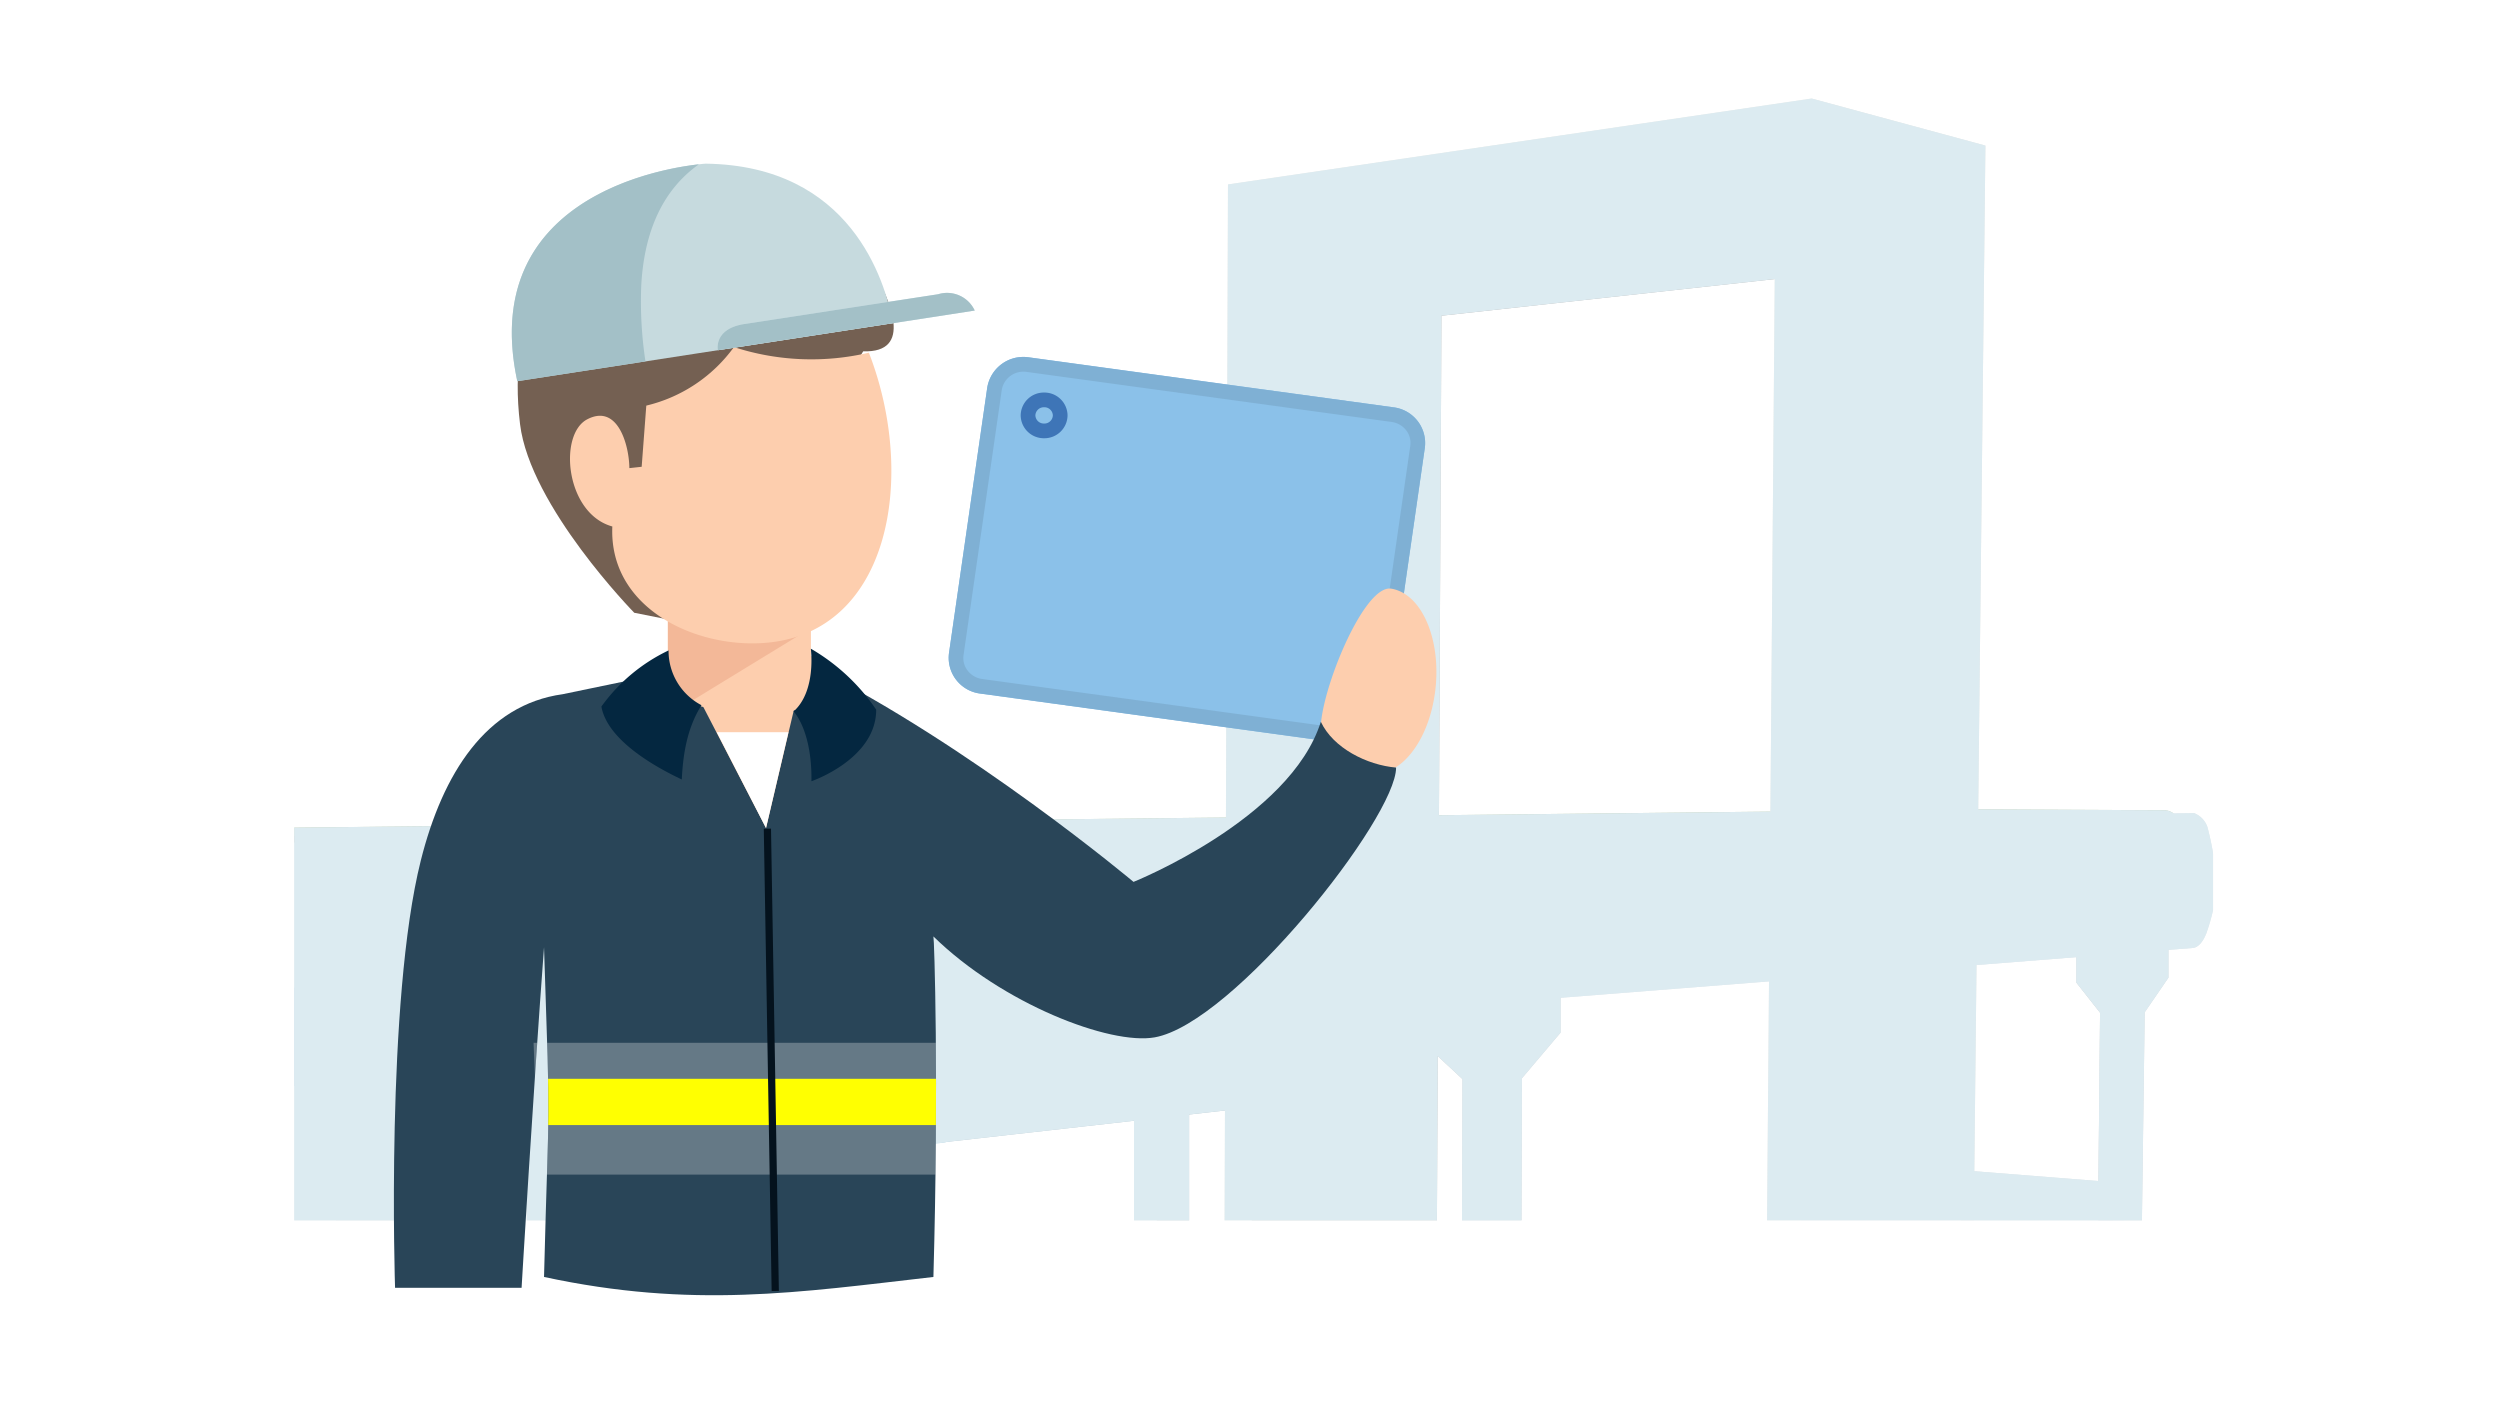 <svg xmlns="http://www.w3.org/2000/svg" xmlns:xlink="http://www.w3.org/1999/xlink" width="340" height="194" viewBox="0 0 340 194"><defs><clipPath id="a"><rect width="261" height="153" transform="translate(-17967 8687)" fill="#fff" stroke="#707070" stroke-width="1"/></clipPath><clipPath id="b"><path d="M252.737,271.327l-14.6,3.031c-10.42,1.442-16.326,10.772-19.3,22.6-4.8,19.1-3.507,58.134-3.507,58.134h17.208s1.595-26.913,3.052-46.32c.906,27.559.687,17.758,0,44.842,20.188,4.345,34.613,2.1,52.956,0,.748-26.679.11-46.266,0-46.311,9.371,9.169,24.036,14.809,30.1,13.724,10.722-1.916,32.825-29.847,32.825-36.687-3.992-.347-8.567-2.671-10.234-6.229-4.168,13.238-25.477,21.774-25.477,21.774s-22.115-18.58-44.179-29.574l-9.149.5Z" transform="translate(-215.171 -270.307)" fill="#031e31" clip-rule="evenodd"/></clipPath></defs><g transform="translate(19941 -20280)"><g transform="translate(-19958 19339)"><g transform="translate(-613 -57)"><rect width="340" height="194" transform="translate(630 998)" fill="#fff"/></g></g><g transform="translate(-15924 18657)"><g transform="translate(13990 -7051)" clip-path="url(#a)"><g transform="translate(-83.516 9.173)" opacity="0.4"><g transform="translate(-17954.479 8678.224)"><g transform="translate(197.448 11.68)"><path d="M1921.813,1860.971l-2.339-.328-.041,2.134,2.38.41,25.153-5.5v-2.106Z" transform="translate(-1918.776 -1690.633)" fill="#5f5e5e"/><path d="M1965.248,1855.583l-25.153,5.389v2.216l25.153-5.5Z" transform="translate(-1937.059 -1690.633)" fill="#3b3938"/><path d="M1970.633,602.821l-25.194,5.375.615-169.3,25.4.287Z" transform="translate(-1941.787 -437.12)" fill="#6b6964"/><path d="M1917.385,594.537l-3.652-.575.547-170.5,3.72,1.778Z" transform="translate(-1913.733 -423.46)" fill="#dad8cd"/></g><g transform="translate(0 96.672)"><g transform="translate(0 0)"><g transform="translate(60.892 107.251)"><g transform="translate(0 9.704)"><path d="M745.732,2176.793l-17.6,3.926v2.134l5.745,1.724,17.808-4.128v-2.078Z" transform="translate(-728.135 -2176.793)" fill="#535252"/><path d="M745.732,2176.793l-17.6,3.926,5.745,1.724,17.808-4.072Z" transform="translate(-728.135 -2176.793)" fill="#474645"/><g transform="translate(5.744 1.578)"><path d="M778.01,2194.565v2.134l17.808-4.128v-2.078Z" transform="translate(-778.01 -2190.493)" fill="#3b3938"/></g></g><path d="M825.208,2092.542v12.391c0,.088.31.16.691.16s.691-.072.691-.16v-12.391Z" transform="translate(-814.027 -2092.542)" fill="#6a6a6a"/></g><g transform="translate(54.245 102.252)"><path d="M670.423,2049.145l13.869,8.945,1.887.574,9.6-6.565Z" transform="translate(-670.423 -2049.145)" fill="#53514d"/><path d="M686.81,2054.132l13.869,8.945,7.222-1.559,4.267-4.432Z" transform="translate(-684.923 -2053.558)" fill="#6b6964"/></g><path d="M454.536,1923.893l26.37-3.638,77.524-5.061,14.279,2.544-74.515,17.644-40.786-10.422Z" transform="translate(-425.157 -1828.37)" fill="#59823b"/><path d="M500.719,1922.149l-23.791,4.049.055-3.392,23.791-4.049Z" transform="translate(-444.969 -1831.523)" fill="#b4c1c8"/><path d="M480.487,1711.521l-.313-31.8h-6.161l.336,36.231,23.791-4.048.055-3.392Z" transform="translate(-442.391 -1620.015)" fill="#6a7176"/><g transform="translate(92.487 40.006)"><path d="M1012.911,1555.122h4.678l-.492-46.408h-14.649l10.089,11.119Z" transform="translate(-1002.447 -1508.714)" fill="#b4c1c8"/><path d="M1042.123,1559.4h4.678l-.492-46.407H1031.66l10.089,11.119Z" transform="translate(-1028.295 -1512.497)" fill="#6a7176"/><path d="M1012.536,1519.833l3.365.492-10.089-11.119-3.365-.492Z" transform="translate(-1002.447 -1508.714)" fill="#a0abb1"/></g><path d="M2784.406,1594.5l20.68,1.97v-7.386l-20.68-1.641Z" transform="translate(-2486.676 -1538.371)" fill="#b4c1c8"/><g transform="translate(312.665 68.606)"><g transform="translate(0 8.371)"><path d="M2914.081,1831.435v1.406l6.2.76,6.442-1.813v-1.4l-6.155-.7Z" transform="translate(-2914.081 -1829.695)" fill="#535252"/><path d="M2967.875,1837.533v1.427l6.441-1.813v-1.4Z" transform="translate(-2961.679 -1835.053)" fill="#3b3938"/><path d="M2926.719,1830.392l-6.155-.7-6.483,1.74,6.2.74Z" transform="translate(-2914.081 -1829.695)" fill="#474645"/></g><path d="M2965.381,1757.02v9.561c0,.068.239.123.533.123s.533-.055.533-.123v-9.561Z" transform="translate(-2959.473 -1757.02)" fill="#6a6a6a"/></g><g transform="translate(224.692 90.947)"><g transform="translate(0 8.485)"><path d="M2161.06,2024.662l-10.777,2.892v1.738l6.934,1.374,10.709-3.014v-1.8Z" transform="translate(-2150.283 -2024.662)" fill="#535252"/><path d="M2161.06,2024.662l-10.777,2.892,6.934,1.264,10.709-2.963Z" transform="translate(-2150.283 -2024.662)" fill="#474645"/><g transform="translate(6.934 1.194)"><path d="M2210.489,2039.836l10.709-3.014v-1.8l-10.709,2.963Z" transform="translate(-2210.489 -2035.026)" fill="#3b3938"/></g></g><path d="M2223.076,1950.989v10.541c0,.074.263.135.588.135s.589-.061.589-.135v-10.541Z" transform="translate(-2214.692 -1950.989)" fill="#6a6a6a"/></g><g transform="translate(180.48 83.897)"><g transform="translate(0 7.851)"><path d="M1783.227,1958.929l-5.826-.985-10.976,2.462v1.723l5.765,1.081,11.038-2.559Z" transform="translate(-1766.424 -1957.944)" fill="#535252"/><path d="M1772.189,1961.453l11.038-2.523-5.826-.985-10.976,2.462Z" transform="translate(-1766.424 -1957.944)" fill="#474645"/><path d="M1827.514,1966.495l-11.037,2.524v1.758l11.038-2.558v-1.723Z" transform="translate(-1810.712 -1965.51)" fill="#3b3938"/></g><path d="M1835.477,1889.782v9.56c0,.068.239.123.533.123s.533-.055.533-.123v-9.56Z" transform="translate(-1827.523 -1889.782)" fill="#6a6a6a"/></g><g transform="translate(105.699 119.192)"><g transform="translate(0 10.284)"><path d="M1142.23,2287.516l-7.252-2.014-17.819,4.782v2.421l7.057,2.216,18.013-5.07Z" transform="translate(-1117.16 -2285.502)" fill="#535252"/><path d="M1117.16,2290.284l7.057,2.216,18.013-4.983-7.252-2.014Z" transform="translate(-1117.16 -2285.502)" fill="#474645"/><path d="M1178.434,2307.975v2.421l18.013-5.07v-2.334Z" transform="translate(-1171.377 -2300.977)" fill="#3b3938"/></g><path d="M1220.69,2196.214v13.767c0,.1.344.177.768.177s.768-.079.768-.177v-13.767Z" transform="translate(-1208.766 -2196.214)" fill="#6a6a6a"/></g><g transform="translate(0 3.57)"><path d="M206.313,1192.611c-2.585,0-5.293.985-6.032,5.047s-.821,15.51-.821,15.51l1.19,6.647s1.231,4.677,5.909,4.554,34.467-2.462,34.467-2.462v-29.543Z" transform="translate(-199.461 -1192.365)" fill="#bfccd3"/><path d="M225.63,1192.611c-2.585,0-5.293.985-6.032,5.047s.369,22.157.369,22.157.739,4.677,5.416,4.554,34.959-2.462,34.959-2.462v-29.543Z" transform="translate(-217.054 -1192.365)" fill="#555a5e"/></g><g transform="translate(185.219 36.628)"><path d="M1810.689,1480.97h-3.118v48.965l3.118.6,4.377-.985v-50.169Z" transform="translate(-1807.571 -1479.383)" fill="#b4c1c8"/><path d="M1839.022,1529.552l-4.377.985V1480.97l4.377-1.587Z" transform="translate(-1831.527 -1479.383)" fill="#80898e"/></g><g transform="translate(189.815 61.193)"><path d="M1849.249,1692.658l-1.778.274v8.452l42.018,5.745v-9.273l1.86-.246Z" transform="translate(-1847.47 -1692.658)" fill="#b4c1c8"/><path d="M1889.488,1697.855l-42.018-4.924,1.778-.274,42.1,4.951Z" transform="translate(-1847.47 -1692.658)" fill="#95a0a6"/></g><g transform="translate(146.604 21.184)"><path d="M1547.114,1345.293c4.441,0,8.016,4.149,7.985,9.268s-3.656,9.268-8.1,9.268l-50.621,5.717c-5.148,0-9.476-4.61-9.667-10.3s3.827-10.3,8.975-10.3Z" transform="translate(-1485.048 -1345.293)" fill="#4d778a"/><ellipse cx="9.293" cy="10.328" rx="9.293" ry="10.328" transform="translate(0 5.453) rotate(-10.28)" fill="#55a5cb"/></g><path d="M492.225,1427.853l-48.377-3.57.616,65.857,48.377,12.679Zm-44.567,62.082-.336-36.231,41.112,6.738.339,39.958Z" transform="translate(-415.7 -1394.001)" fill="#b4c1c8"/><path d="M655.46,1839.311v-9.6l46.613-7.14,36.355,6.319v9.6l-47.023,9.438Z" transform="translate(-602.939 -1746.414)" fill="#c9d7de"/><g transform="translate(52.521 82.475)"><path d="M691.4,1902.776l-35.944-8.617v-9.6l35.944,7.632Z" transform="translate(-655.46 -1883.737)" fill="#b4c1c8"/><path d="M967.535,1896.472l47.023-9.438v-9.6l-47.023,8.453Z" transform="translate(-931.591 -1877.432)" fill="#95a0a6"/></g><path d="M288.845,1198.546l-34.59-3.57s-3.57-7.632-5.17-11.079-2.954-5.293-2.954-9.971c0-2.585,2.339-9.479,11.448-9.479l283.369-3.078,24.989.123s1.846-.246,2.831,2.462Z" transform="translate(-240.755 -1161.371)" fill="#59823b"/><g transform="translate(51.041 0.233)"><path d="M644.037,1168.286a5.2,5.2,0,0,1,3.864-1.327l269.222-3.57v1.559l-274.367,15.4S641.979,1170.54,644.037,1168.286Z" transform="translate(-642.612 -1163.39)" fill="#3b3938"/><g transform="translate(1.357)"><ellipse cx="3.932" cy="4.247" rx="3.932" ry="4.247" transform="translate(0 3.57)" fill="#6a7176"/><ellipse cx="3.632" cy="3.994" rx="3.632" ry="3.994" transform="translate(30.931 3.164)" fill="#6a7176"/><ellipse cx="3.421" cy="3.817" rx="3.421" ry="3.817" transform="translate(52.636 2.879)" fill="#6a7176"/><ellipse cx="3.225" cy="3.653" rx="3.225" ry="3.653" transform="translate(72.714 2.615)" fill="#6a7176"/><ellipse cx="3.041" cy="3.498" rx="3.041" ry="3.498" transform="translate(91.707 2.366)" fill="#6a7176"/><ellipse cx="2.872" cy="3.357" rx="2.872" ry="3.357" transform="translate(109.071 2.138)" fill="#6a7176"/><ellipse cx="2.719" cy="3.228" rx="2.719" ry="3.228" transform="translate(124.808 1.931)" fill="#6a7176"/><ellipse cx="2.572" cy="3.104" rx="2.572" ry="3.104" transform="translate(140.002 1.731)" fill="#6a7176"/><ellipse cx="2.434" cy="2.989" rx="2.434" ry="2.989" transform="translate(154.11 1.546)" fill="#6a7176"/><ellipse cx="2.308" cy="2.883" rx="2.308" ry="2.883" transform="translate(167.134 1.375)" fill="#6a7176"/><ellipse cx="2.187" cy="2.781" rx="2.187" ry="2.781" transform="translate(179.615 1.211)" fill="#6a7176"/><ellipse cx="2.076" cy="2.688" rx="2.076" ry="2.688" transform="translate(191.01 1.062)" fill="#6a7176"/><ellipse cx="1.97" cy="2.599" rx="1.97" ry="2.599" transform="translate(201.863 0.919)" fill="#6a7176"/><ellipse cx="1.87" cy="2.515" rx="1.87" ry="2.515" transform="translate(212.173 0.784)" fill="#6a7176"/><ellipse cx="1.517" cy="2.218" rx="1.517" ry="2.218" transform="translate(248.53 0.306)" fill="#6a7176"/><ellipse cx="1.443" cy="2.156" rx="1.443" ry="2.156" transform="translate(256.127 0.207)" fill="#6a7176"/><ellipse cx="1.369" cy="2.094" rx="1.369" ry="2.094" transform="translate(263.724 0.107)" fill="#6a7176"/><ellipse cx="1.29" cy="2.028" rx="1.29" ry="2.028" transform="translate(271.864)" fill="#6a7176"/></g></g><g transform="translate(45.751 0.52)"><path d="M880.171,1184.212c-.547.054-270.922,21.173-275.135,21.555s-8.234-1.422-8.234-6.264-.123-21.091-.123-21.091c0-4.8.739-8.248,7.878-8.248l275.778-4.281Z" transform="translate(-596.679 -1165.884)" fill="#d3e1e9"/><path d="M615.917,1176.566c0-4.062.739-6.4,7.878-6.4l273.562-4.281a3.105,3.105,0,0,1,1.805,1.915,39.876,39.876,0,0,1,1.259,8.07,25.859,25.859,0,0,1-1.423,6.373c-.562,1.425-1.258,1.915-1.805,1.97s-268.706,21.173-272.919,21.555-8.234-.725-8.234-5.566c0-1.666,1.723-7.14,1.723-9.6S615.917,1180.628,615.917,1176.566Z" transform="translate(-613.701 -1165.884)" fill="#bfccd3"/><g transform="translate(4.527 10.027)"><path d="M635.985,1277.229a3.63,3.63,0,0,0,1.028,2.841c1.017.928,2.941,1.316,5.416,1.091,2.862-.26,270.321-21.373,272.468-21.546a2.564,2.564,0,0,0,.55-.948c.39-.988,1.455-4.971,1.455-4.971a.62.62,0,0,0-.638-.757l-277.083,14.61a1.87,1.87,0,0,0-1.734,1.53S635.985,1276.663,635.985,1277.229Z" transform="translate(-635.985 -1252.939)" fill="#3d82b4"/></g></g></g></g><g transform="translate(75.392 113.057)"><g transform="translate(0 0)"><path d="M1070.135,1988.187v13.294l13.213,9.109,7.386-1.888,12.063-14.771v-12.474Z" transform="translate(-1045.244 -1903.386)" fill="#b4c1c8"/><g transform="translate(24.891 98.094)"><path d="M1070.135,2155.307l2.3.739,13.213,9.109-2.3-.739Z" transform="translate(-1070.135 -2155.307)" fill="#80898e"/></g><path d="M1090.084,1994.6v13.294L1103.3,2017l7.385-1.887,12.064-14.772v-12.474Z" transform="translate(-1062.896 -1909.06)" fill="#95a0a6"/><g transform="translate(1.133 11.822)"><path d="M961.164,1925.526l-68.442,13.541v2.831l74.966-15.018-.616-.739Z" transform="translate(-889.399 -1865.719)" fill="#b4c1c8"/><path d="M1486.946,1649.212v31.39l4.062.615h1.846v-32.5Z" transform="translate(-1415.181 -1620.795)" fill="#b4c1c8"/><path d="M1357.628,1484.418l14.895,18.219,4.062.492-4.432-20.065Z" transform="translate(-1300.757 -1474.219)" fill="#a0abb1"/><path d="M863.866,1411.915l.616,74.966,79.728-16.552V1406.27Zm75.828,54.778-69.057,13.787-.246-36.313,18.218-23.758,36.313-2.955,14.772,17.726Z" transform="translate(-863.866 -1406.27)" fill="#95a0a6"/></g><path d="M855.159,1455.277l-1.133,7.5,1.194-.094Z" transform="translate(-854.026 -1437.811)" fill="#b4c1c8"/><g transform="translate(149.027 5.772)"><path d="M2147.908,1363.183l5.471,5.088-.192,58.1,3.83.574,4.267-1.067.187-57.715,5.257-6.213v-8.206l-14.936.984-.708,3.724-3.175.25Z" transform="translate(-2147.908 -1353.746)" fill="#95a0a6"/><path d="M2153.379,1440.771l3.827.209-5.414-5.133-3.884-.164Z" transform="translate(-2147.907 -1426.246)" fill="#a0abb1"/><path d="M2197.574,1538.534l-3.83-.575.192-58.1,3.827.209Z" transform="translate(-2188.466 -1465.333)" fill="#b4c1c8"/><path d="M2151.792,1362.3l-.708,3.723-3.175.25v4.479l3.884.164Z" transform="translate(-2147.908 -1361.311)" fill="#b4c1c8"/></g><g transform="translate(237.985)"><path d="M2923.7,1304.344v2.733l-3.446.272v3.451l3.228,4.1-.437,45.19,3.337.492,2.572-.766.6-44.971,3.228-4.705v-6.51Z" transform="translate(-2920.257 -1303.633)" fill="#95a0a6"/><path d="M2920.256,1365.858l3.228,4.1,3.556.219-3.337-4.213Z" transform="translate(-2920.256 -1358.691)" fill="#a0abb1"/><path d="M2944.918,1401.483l-.437,45.19,3.337.493.657-45.464Z" transform="translate(-2941.69 -1390.213)" fill="#b4c1c8"/><path d="M2923.052,1312.592l-2.8.221v3.451l3.446.109v-6.565Z" transform="translate(-2920.257 -1309.097)" fill="#b4c1c8"/></g></g></g><g transform="translate(197.993 0)"><g transform="translate(0)"><path d="M2559.012,1950.515l-3.556-.657v2.735l3.556.657,23.251-7.058v-2.736Z" transform="translate(-2482.091 -1756.706)" fill="#5f5e5e"/><path d="M2609.583,1943.457l-23.252,7.058v2.735l23.252-7.058Z" transform="translate(-2509.41 -1756.706)" fill="#3b3938"/><path d="M2025.3,341.658l-61.959,8.7-12.556-2.872,74.432-11.9Z" transform="translate(-1947.063 -334.026)" fill="#b3a587"/><path d="M2039.426,376.389l-48.5,5.33a9.05,9.05,0,0,1-2.5-.057l-8.376-1.256a9.293,9.293,0,0,1-6.363-4.151l-4.583-7.114a4.6,4.6,0,0,1-.741-2.52v-.6l71.068-10.012Z" transform="translate(-1962.614 -352.098)" fill="#3b3938"/><path d="M2191.168,438.383a1.554,1.554,0,0,1,1.27-2.3l19.474-2.715a3.061,3.061,0,0,1,3.043,1.7l1.137,2.6a1.529,1.529,0,0,1-1.3,2.255l-19.631,2.251a3.2,3.2,0,0,1-3.072-1.747Z" transform="translate(-2159.604 -420.528)" fill="#6aa983"/><path d="M1918.483,333.728l3.72,1.778,70.822-10.094-1.559,190.718,4.678.821,1.723-194.9Z" transform="translate(-1918.483 -322.048)" fill="#dad8cd"/><path d="M2616.133,510.057l-23.388,6.893,1.723-194.9,23.635,6.4Z" transform="translate(-2515.084 -322.048)" fill="#cccbc1"/></g></g></g><g style="mix-blend-mode:color;isolation:isolate"><path d="M112.757,235.566h0L105.7,233.35v-2.42l11.925-3.2v-7.2l-1.83.468-2.3-.739-13.212-9.109V200.685L78.922,205.12l-1.7,1.765-3.766.813v7.051l5.033-1.123,5.956,1.579v2.078L66.637,221.41h0l-5.743-1.722v-2.134l11.18-2.495V208L70,208.444h0l-1.887-.575-12.4-8L28.763,192.81l-.57-61.017-4.942-.51c-6.715.485-12.993.912-14.921.963a6.451,6.451,0,0,1-.7-.019c-.2.008-.38.015-.531.019-4.677.123-5.908-4.554-5.908-4.554L0,121.044s.083-11.449.821-15.51,3.446-5.048,6.032-5.048l5.394-.038a14.157,14.157,0,0,1,4.577-.7l180.9-1.965.276-86.1h0L277.378,0l-.857,96.928L277.378,0l23.634,6.4-.979,90.272.159,0,24.989.124a2.189,2.189,0,0,1,1.43.44l2.8-.043h0a3.107,3.107,0,0,1,1.805,1.915,39.913,39.913,0,0,1,1.259,8.07,25.847,25.847,0,0,1-1.423,6.373c-.563,1.425-1.258,1.915-1.805,1.97l-3.338.265v3.782l-3.228,4.705-.6,44.972-2.434.725V173.7l5.661.641v1.4l-6.442,1.814-6.2-.761v-1.405l5.909-1.586v-3.929l-1.55-.229-.86-.127.145-14.943-16.886-1.609-.38,35.044-.875.258v1.22l-23.252,7.057h0l-3.555-.656v-1.739l-.382-.067.6-74.013L243.24,122.3v4.731l-5.256,6.212-.186,57.716-3.543.886v4.581l1.214-.326,6.867,1.194h0v1.8l-10.71,3.015h0l-6.934-1.375V199l8.387-2.251v-4.783l-3.379-.506.064-19.4-3.441-.471-.029,5.8-.655.14v1.214h0l-25.152,5.5-2.381-.411.03-1.533-.686-.108.047-14.542-4.78-.654v16.482l-3.215.724v4.666l1.956-.439,5.826.985v1.723l-11.038,2.559h0l-5.764-1.082v-1.723l7.954-1.784v-4.665l-.1.021h0l-3.117-.6V139.026l-25.41,2.87q-.186.043-.376.077a8.439,8.439,0,0,1-2.562.07v46.894l-21.629,4.49V204.34l-12.064,14.771-4.019,1.027v7.179l4.357-1.169,7.252,2.014h0V230.5l-18.013,5.07Zm162.909-41.984.653-73.885ZM38.083,186.922l14.438-2.457v-4.5l20.331-3.114-.117-13.741-34.942-5.727Zm106.256-1.455,3.953-.782V153.3L134.413,136.32l-23.9,1.945.389,36.608,24.589,4.274v4.744ZM76.9,176.233h0l-.334-40.772h0l.02,2.467h0Zm6.15-13.458.085,12.5,16-2.45,3.714.646-.272-25.676L98.219,143Zm146.743-.417.1-28.812v-.191l-3.362-3.127-.159,31.728Zm-32.271-3.8.067-20.933-4.877.551V158ZM316.38,147.227l.222-22.9h0l-3.228-4.1v-3.45l-13.573,1.07-.3,28.043ZM226.693,97.47l45.077-.49.592-72.421L227.034,29.54Z" transform="translate(-17954.479 8678.224)" fill="#a8ccdb"/><path d="M112.257,236.226v-.293l-7.058-2.216v-3.171l11.925-3.2v-6.171l-1.346.344-2.506-.805-.061-.042-13.429-9.258V201.3l-20.608,4.279-1.7,1.764-3.521.76v6.024l4.544-1.014,6.446,1.708v2.86L66.739,221.9l-.6.151v-.268l-5.743-1.722v-2.907l11.18-2.495v-6.041l-1.38.3-.117.075-.1-.029-.075.016-.114-.074-1.889-.575-12.389-7.99L28.267,193.2l0-.382-.565-60.57-4.454-.46c-8.228.594-13.242.917-14.9.961a6.957,6.957,0,0,1-.724-.018c-.193.008-.364.014-.508.018l-.193,0a6.032,6.032,0,0,1-4.96-2.476,7.729,7.729,0,0,1-1.251-2.454L.7,127.78l-1.2-6.693v-.046c0-.469.091-11.538.829-15.6a6.441,6.441,0,0,1,2.531-4.369,6.9,6.9,0,0,1,3.992-1.089l5.311-.038a14.786,14.786,0,0,1,4.659-.7l180.4-1.96L197.495,12l-1.2-.579,1.2-.17v-.363l.58.28,78.806-11.6,0-.22.525.142.475-.07,0,.2,23.635,6.4,0,.387-.973,89.766,24.619.122c.033,0,.082-.006.145-.006a2.762,2.762,0,0,1,1.456.443l2.713-.041.064.017a3.6,3.6,0,0,1,2.138,2.205,40.3,40.3,0,0,1,1.3,8.264,26.072,26.072,0,0,1-1.458,6.556c-.737,1.867-1.707,2.232-2.22,2.284l-2.888.229v3.475l-3.23,4.708-.6,45.188-2.429.723v2.915l5.661.642v2.221l-6.9,1.943-6.734-.827V175l5.909-1.586V170.3l-2.414-.356.145-14.92-15.888-1.514-.378,34.87-.871.257v1.217l-23.724,7.2-.008,0-.521.142v-.238l-3.555-.656v-1.736l-.386-.068.6-73.89-27.337,2.155v4.452l-5.257,6.213-.187,57.923-3.542.885v3.539l.691-.186,6.858,1.192.532-.165v2.853l-11.189,3.15h0l-.521.147v-.249l-6.935-1.375v-2.531l8.387-2.251v-3.969l-3.381-.506.064-19.4-2.443-.334-.028,5.632-.653.139v1.212l-.393.087L200.5,184.744l-2.9-.5.03-1.527-.679-.107.047-14.533-3.779-.517v16.309l-3.215.724v3.641l1.443-.324,6.34,1.072v2.543L186.255,194.2h0l-.511.118V194.1l-5.764-1.082v-2.538l7.954-1.784v-3.681l-.1.014v-.164l-3.118-.6V139.586l-24.826,2.8c-.123.028-.247.053-.37.075a8.975,8.975,0,0,1-1.6.144c-.184,0-.369-.006-.554-.017v46.752l-21.629,4.49v10.685l-12.281,15.036-3.8.972v6.139l3.86-1.036,7.25,2.014.5-.138v3.369l-18.52,5.213h0Zm-6.058-3.243,6.564,2.061.493-.141v0l17.015-4.789v-1.575l-6.755-1.876-4.855,1.3V219.75l4.235-1.083,11.848-14.506V193.02l21.629-4.49V141.476l.562.071a7.974,7.974,0,0,0,2.41-.066c.117-.021.236-.046.354-.073l.027-.006.028,0,25.966-2.933V183.44l2.611.5.6-.136V189.5l-7.954,1.784v.907l5.254.986,10.549-2.446v-.9l-5.313-.9-2.47.554v-5.691l3.215-.724V166.414L198,167.2l-.047,14.551.693.109-.03,1.54,1.861.321,24.663-5.392v-1.217l.657-.14.03-5.967,4.44.607-.064,19.409,3.378.506v5.6l-8.387,2.251v.943l6.413,1.271.521-.149v0l9.711-2.734v-1l-6.345-1.1-1.737.466v-5.624l3.545-.886.186-57.509,5.256-6.211v-5.01l29.346-2.314-.606,74.135.379.067v1.743l3.027.558,22.781-6.914v-1.223l.88-.259.382-35.219,17.885,1.7-.145,14.966,2.405.355v4.744l-5.909,1.586v.579l5.657.695,5.981-1.684v-.571l-5.661-.642V169.6l2.439-.726.6-44.755,3.226-4.7v-4.089l.461-.036,3.33-.264c.477-.048,1-.668,1.387-1.656a25.219,25.219,0,0,0,1.388-6.189,40.436,40.436,0,0,0-1.22-7.878,2.772,2.772,0,0,0-1.423-1.607l-2.872.045-.133-.094a1.812,1.812,0,0,0-1.021-.354c-.03,0-.051,0-.058,0l-.038.006-.028,0-24.986-.124-.665.007.006-.511.975-89.885L277.872.652l-.852,96.281-1-.009L276.873.58,198.494,12.115l-.277,86.164-.493.005-180.9,1.965a13.738,13.738,0,0,0-4.416.673l-.076.026-5.475.039c-3.164,0-4.976,1.517-5.543,4.637C.614,109.467.507,120.207.5,121l1.178,6.578a6.889,6.889,0,0,0,1.1,2.114,5,5,0,0,0,4.144,2.054l.167,0c.147,0,.323-.01.523-.018h.031l.031,0a5.974,5.974,0,0,0,.647.017c1.647-.043,6.659-.367,14.9-.962l.044,0,5.431.561.57,61.081,26.66,6.987.067.043,12.339,7.958,1.6.487.076-.049.1.062,2.476-.534v8.081l-11.18,2.495v1.362l5.255,1.576.007,0,0,0,17.284-4.006v-1.3l-5.466-1.449-5.523,1.233v-8.079l4.012-.866,1.7-1.767,22.114-4.591v10.818l12.936,8.918,2.091.672,2.314-.592v8.226l-11.925,3.2Zm169.967-39.4-1-.009.653-73.885,1,.009ZM37.589,187.513l-.3-30.718,35.944,5.891.124,14.595L53.021,180.4v4.491Zm.71-29.539.279,28.356,13.444-2.288v-4.505l20.327-3.113-.11-12.887Zm106.045,28-9.355-1.667v-4.742L110.4,175.294l-.4-37.49,24.629-2,14.157,17.317V185.1Zm-8.355-2.5,8.346,1.487,3.457-.684v-30.8l-13.6-16.634-23.177,1.886.38,35.726,24.594,4.275Zm-59.581-6.659-.006-.576-.319-38.809h0L76.063,135l1-.081.006.538.338,41.207Zm6.233-.953-.09-13.253,15.636-20.39,4.887,5.386.281,26.467-4.225-.734Zm.912-12.917.08,11.753,15.506-2.375,3.2.557-.264-24.885-3.826-4.217Zm146.74-.023-4.426-.521.167-33.315,4.357,4.053v.41Zm-3.421-1.409,2.425.285.093-28.224-2.367-2.2Zm-28.849-2.387-5.808-.683V137.733l5.879-.664Zm-4.808-1.572,3.811.448.064-19.811-3.875.438Zm123.661-9.784-17.88-1.419.314-28.967,14.568-1.149v3.818l3.228,4.1v.709H317.1ZM300,145.425l15.881,1.26.215-22.191-3.224-4.1v-3.082l-12.578.992ZM226.19,97.975l.346-68.884L272.867,24l0,.563-.6,72.912Zm1.341-67.987L227.2,96.964l44.079-.479.583-71.368Z" transform="translate(-17954.479 8678.224)" fill="rgba(0,0,0,0)"/></g></g></g><g transform="translate(-3963.432 1640.15)"><g transform="translate(0 7.166)"><g transform="translate(74.798 23.606)"><path d="M4.878.017,41.32.145a4.98,4.98,0,0,1,4.9,5.015l.172,50.079a4.9,4.9,0,0,1-4.861,4.98L5.084,60.092a4.98,4.98,0,0,1-4.9-5.015L.017,5A4.9,4.9,0,0,1,4.878.017Z" transform="translate(0 45.726) rotate(-82)" fill="#8bc1e9"/><path d="M4.861,2.017a2.772,2.772,0,0,0-1.974.827,3,3,0,0,0-.869,2.147L2.189,55.07a2.982,2.982,0,0,0,2.9,3.022l36.452.128a2.772,2.772,0,0,0,1.974-.827,3,3,0,0,0,.869-2.147L44.215,5.167a2.982,2.982,0,0,0-2.9-3.022L4.861,2.017m0-2h.017L41.32.145a4.98,4.98,0,0,1,4.9,5.015l.172,50.079a4.9,4.9,0,0,1-4.861,4.98L5.084,60.092a4.98,4.98,0,0,1-4.9-5.015L.017,5A4.9,4.9,0,0,1,4.861.017Z" transform="translate(0 45.726) rotate(-82)" fill="#7fb0d4"/><ellipse cx="3.187" cy="3.108" rx="3.187" ry="3.108" transform="translate(10.446 5.464)" fill="rgba(255,255,255,0)"/><path d="M3.187,2A1.151,1.151,0,0,0,2,3.108,1.151,1.151,0,0,0,3.187,4.216,1.151,1.151,0,0,0,4.375,3.108,1.151,1.151,0,0,0,3.187,2m0-2A3.148,3.148,0,0,1,6.375,3.108,3.148,3.148,0,0,1,3.187,6.216,3.148,3.148,0,0,1,0,3.108,3.148,3.148,0,0,1,3.187,0Z" transform="translate(10.446 5.464)" fill="#3e75b7"/></g><g transform="translate(0 0)"><g transform="translate(0 0)"><g transform="translate(0 0)"><g transform="translate(121.149 59.904) rotate(-17)"><path d="M15.072.255C11.357-1.571-.169,13.262.125,16.952a5.81,5.81,0,0,0,3.22,5.218,4.9,4.9,0,0,0,1.58,1.251c3.749,1.844,9.059-1.847,11.861-8.244S18.821,2.1,15.072.255Z" transform="translate(0 0)" fill="#fdceae" fill-rule="evenodd"/></g><g transform="translate(0 66.044)"><path d="M252.737,271.327l-14.6,3.031c-10.42,1.442-16.326,10.772-19.3,22.6-4.8,19.1-3.507,58.134-3.507,58.134h17.208s1.595-26.913,3.052-46.32c.906,27.559.687,17.758,0,44.842,20.188,4.345,34.613,2.1,52.956,0,.748-26.679.11-46.266,0-46.311,9.371,9.169,24.036,14.809,30.1,13.724,10.722-1.916,32.825-29.847,32.825-36.687-3.992-.347-8.567-2.671-10.234-6.229-4.168,13.238-25.477,21.774-25.477,21.774s-22.115-18.58-44.179-29.574l-9.149.5Z" transform="translate(-215.171 -270.307)" fill="#294558" fill-rule="evenodd"/></g><g transform="translate(37.264 56.523)"><path d="M240.178,254.481h19.453v8.328c5.406,4.441,2.573,7.851-5.146,7.513-2.635-.116-7.495.193-10.19-.73-3.379-1.153-4.118-4.1-4.118-8.013Z" transform="translate(-240.178 -254.481)" fill="#fdceae" fill-rule="evenodd"/></g><g transform="translate(37.264 56.523)"><path d="M240.178,254.481h19.149v4.761l-16.189,9.9a8.14,8.14,0,0,1-2.959-6.542Z" transform="translate(-240.178 -254.481)" fill="#f3b898" fill-rule="evenodd"/></g><g transform="matrix(0.985, 0.174, -0.174, 0.985, 21.406, 0)"><path d="M45.845,15.724,29.684,56.336l-8.309-.193S4.909,44.37,1.62,33.587C-2.712,19.388,1.046,7.173,13.982,2.57,17.807,1.209,24.044.352,25.955,1.928,27.448-2.056,41.8.277,45.065,4.313S52.608,14.745,45.845,15.724Z" transform="translate(0 0)" fill="#746052" fill-rule="evenodd"/></g><g transform="matrix(0.985, 0.174, -0.174, 0.985, 27.553, 17.266)"><path d="M19.382,2.285A34.128,34.128,0,0,0,37.583-.16c9.34,15.4,9.582,37.1-7.139,41.338-9.251,2.344-21.662-1.06-23.1-12-6.574-.619-9.43-11.027-5.9-13.75,3.71-2.862,6.228,2.458,6.8,5.535l1.616-.471-.828-8.3A20.621,20.621,0,0,0,19.382,2.285Z" transform="translate(0 0)" fill="#fdceae" fill-rule="evenodd"/></g><g transform="translate(41.979 71.633)"><path d="M108.128,78.675h12.563L116.759,95.34Z" transform="translate(-108.128 -78.675)" fill="#fdceae"/><path d="M108.128,78.675h9.746l-3.051,13.039Z" transform="translate(-106.192 -75.049)" fill="#fff"/></g></g></g></g></g><g transform="translate(12.662 9.615) rotate(-9)"><g transform="translate(0 0.001)"><g transform="translate(0 0)"><path d="M51.843,25.613C51.7,19.712,49.51,3.546,30.083.2c0,0-31.467-3.074-29.936,25.21Z" fill="#c6dade"/></g><g transform="translate(27.741 22.545)"><path d="M30.778.14a4.144,4.144,0,0,1,4.579,2.97L.013,2.975S-.164.051,4.046.017Z" transform="translate(0 0)" fill="#d3e5e9"/></g></g><g transform="translate(0 0)"><g transform="translate(0)"><path d="M18.851,15.12C20.142,9.163,22.987,3.2,29.151.145,23.98-.1-1.227.024.147,25.415l17.64.068A53.982,53.982,0,0,1,18.851,15.12Z" fill="#a3c0c7"/></g><g transform="translate(27.74 22.547)"><path d="M30.778.14a4.144,4.144,0,0,1,4.579,2.97L.013,2.975S-.164.051,4.046.017Z" transform="translate(0 0)" fill="#a3c0c7"/></g></g></g><path d="M373.847,147.715a8.343,8.343,0,0,1-4.477-7.449,23.905,23.905,0,0,0-9.134,7.632c.8,4.528,7.191,8.156,10.934,9.92C371.343,154.247,371.922,150.785,373.847,147.715Z" transform="translate(-332.014 -68.957)" fill="#042740"/><path d="M372.857,140.588s.782,5.755-2.346,8.535c0,0,2.521,2.525,2.431,9.492,0,0,8.813-3.009,8.805-9.737A27.244,27.244,0,0,0,372.857,140.588Z" transform="translate(-316.153 -69.517)" fill="#042740"/><g transform="translate(0 73.21)" clip-path="url(#b)"><g transform="translate(18.998 51.457)"><path d="M413.536,161.869H357.018c.219,5.242.442,11.207.651,17.932h56.284Z" transform="translate(-357.018 -161.869)" fill="#fff" opacity="0.28"/><path d="M413.558,164.77H357.274q.21,1.8.4,3.856c.074.867.152,1.667.214,2.436h56.208Z" transform="translate(-356.624 -159.866)" fill="#ffff01"/></g></g><rect width="0.983" height="62.872" transform="matrix(1, -0.017, 0.017, 1, 50.306, 95.559)" fill="#04121d"/></g></g></g></svg>